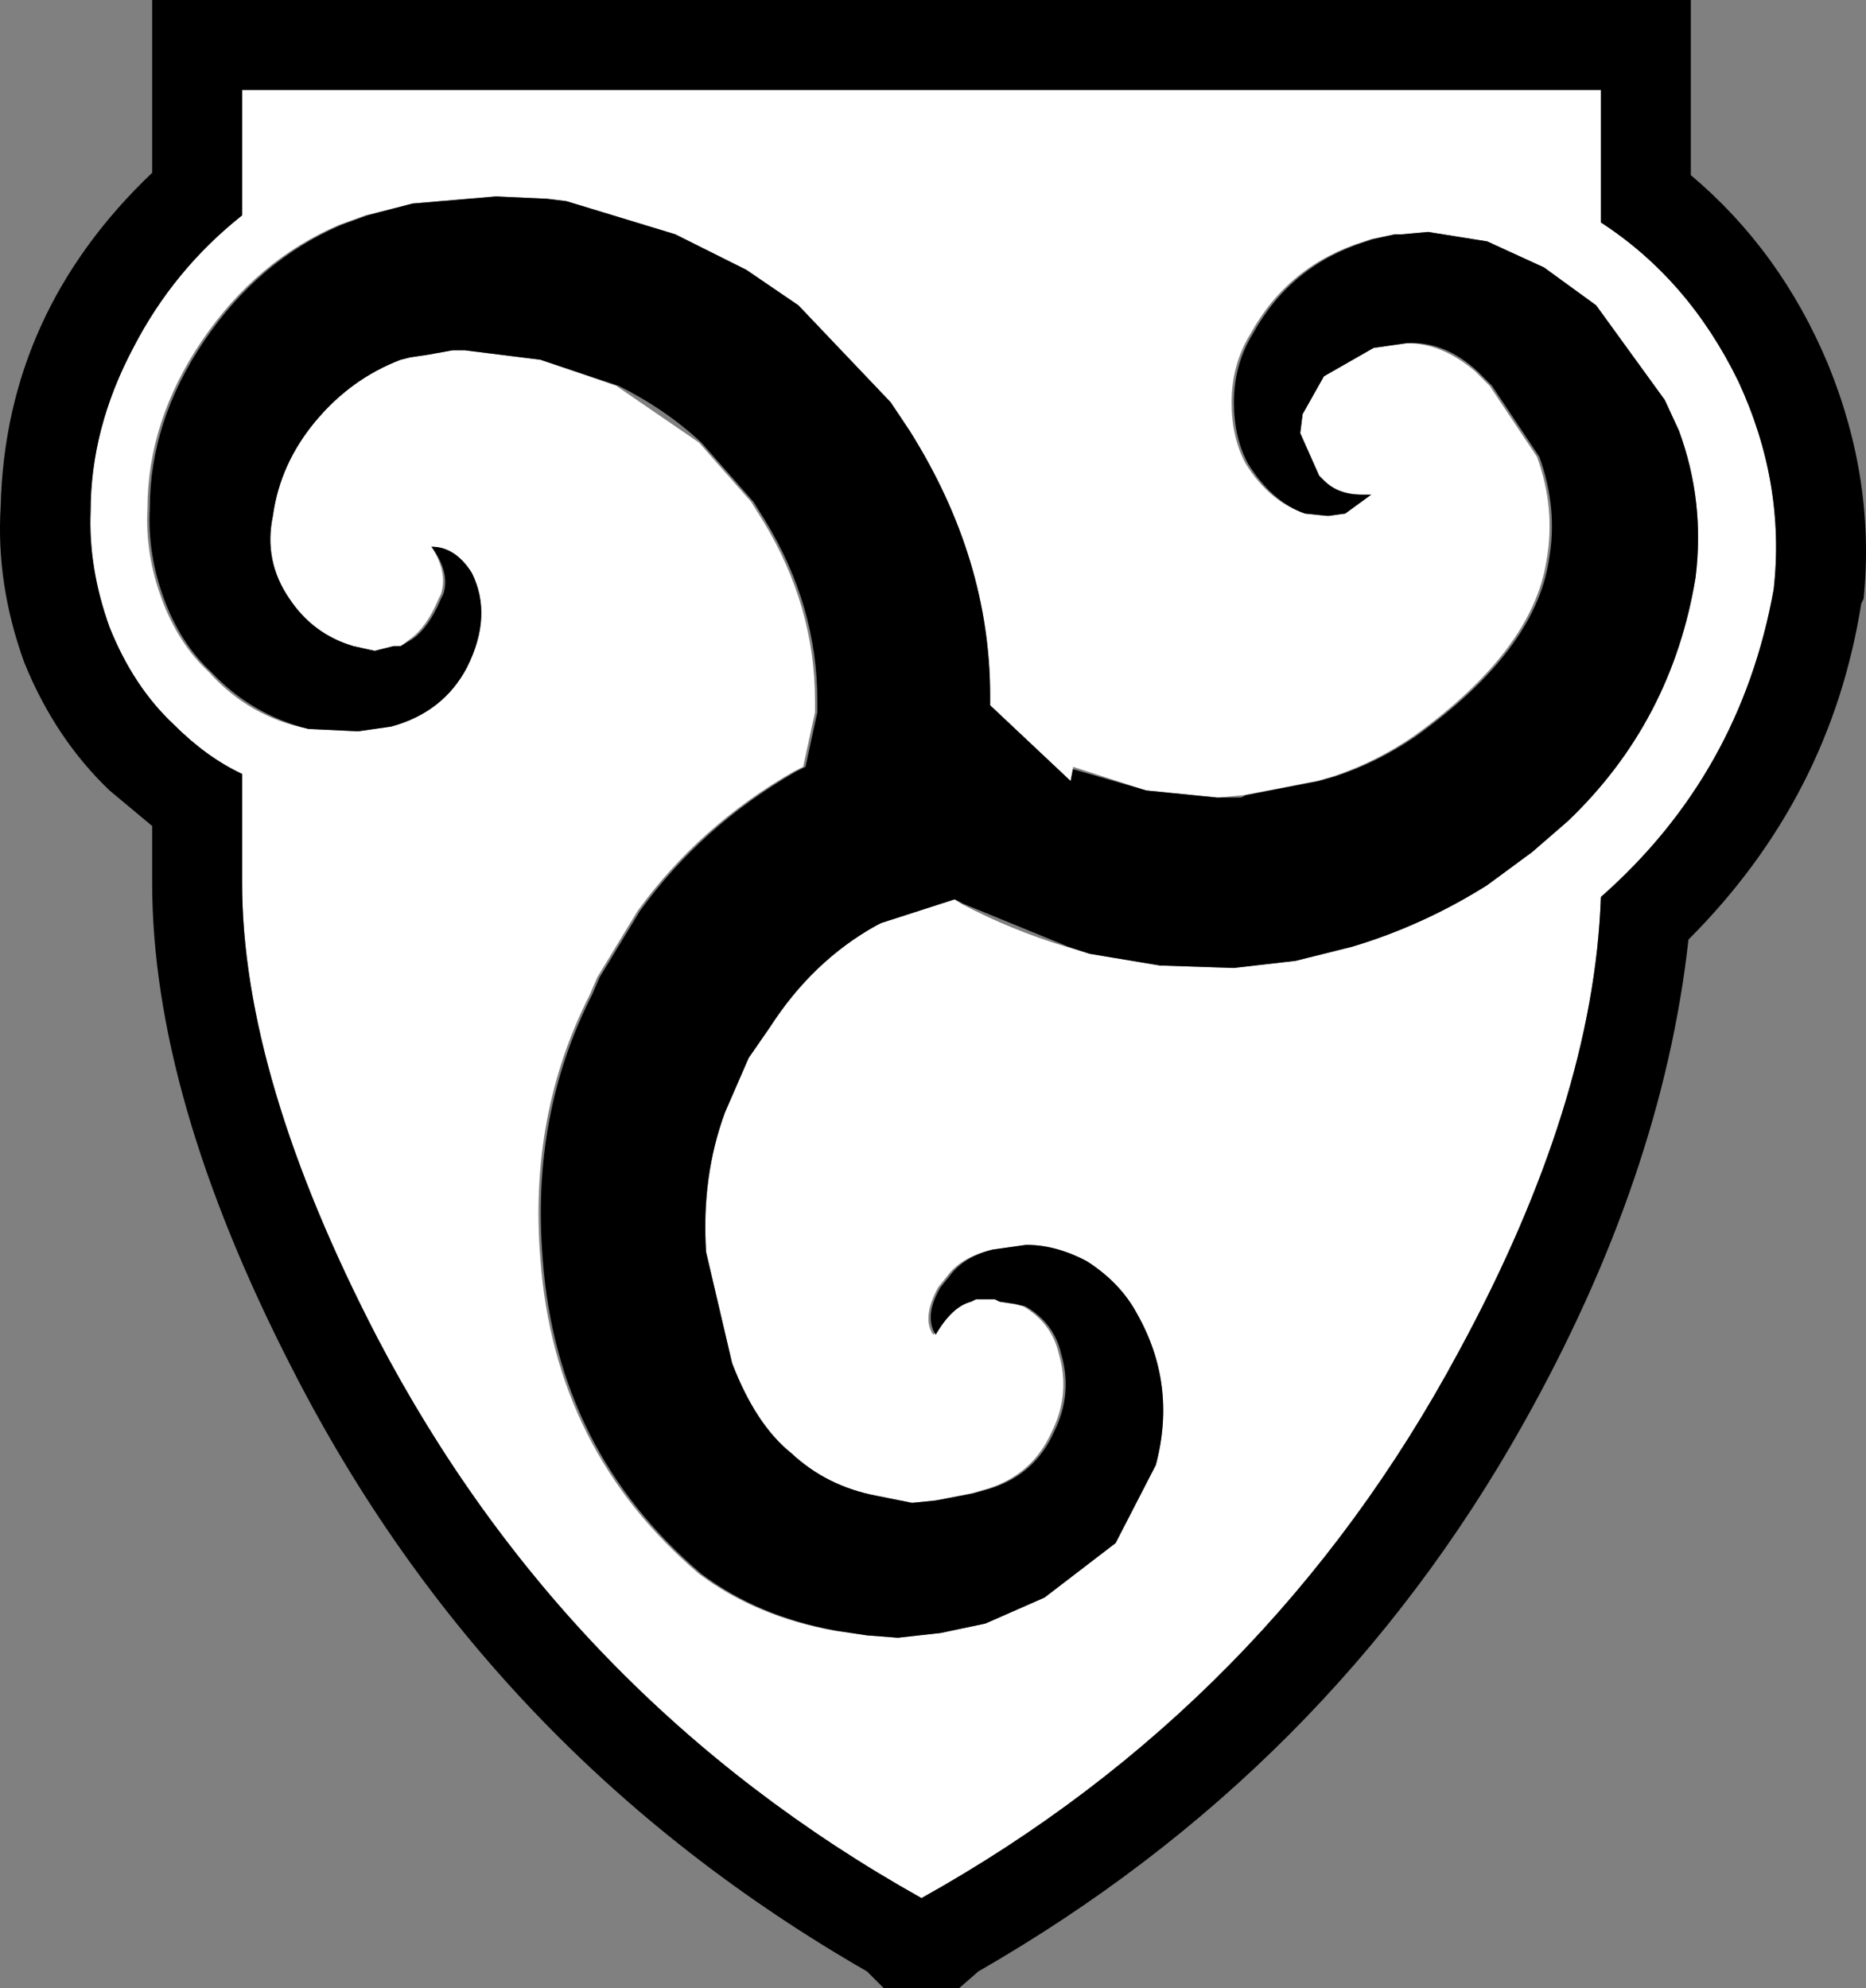 <?xml version="1.0" encoding="UTF-8" standalone="no"?>
<!-- Created with Inkscape (http://www.inkscape.org/) -->

<svg
   xmlns:dc="http://purl.org/dc/elements/1.1/"
   xmlns:cc="http://creativecommons.org/ns#"
   xmlns:rdf="http://www.w3.org/1999/02/22-rdf-syntax-ns#"
   xmlns:svg="http://www.w3.org/2000/svg"
   xmlns="http://www.w3.org/2000/svg"
   version="1.1"
   width="39.414"
   height="42"
   viewBox="0 0 39.414 42"
   id="svg3440"
   style="overflow:visible">
  <rect x="0" y="0" width="39.414" height="42" fill="#808080" stroke="none"/>
  <defs
     id="defs3442" />
  <g
     transform="translate(19.714,21)"
     id="g3446">
    <g
       id="g3448">
      <g
         id="g3450">
        <path
           d="m 4.8,-0.6 0.05,0 1.45,0.05 1.35,-0.15 1.2,-0.3 c 1,-0.3 1.95,-0.733 2.85,-1.3 L 12.65,-3 13.4,-3.65 c 1.467,-1.4 2.367,-3.117 2.7,-5.15 0.133,-1.067 0.017,-2.1 -0.35,-3.1 l -0.3,-0.65 -1.45,-2 -1.1,-0.8 -1.2,-0.55 -1.25,-0.2 -0.55,0.05 -0.15,0 -0.5,0.1 -0.15,0.05 c -1.067,0.333 -1.867,0.983 -2.4,1.95 -0.267,0.433 -0.4,0.917 -0.4,1.45 0,0.5 0.1,0.933 0.3,1.3 0.333,0.533 0.75,0.883 1.25,1.05 l 0.45,0.05 0.4,-0.05 0.55,-0.4 -0.2,0 c -0.333,0 -0.6,-0.1 -0.8,-0.3 l -0.1,-0.1 -0.4,-0.9 0.05,-0.4 0.45,-0.8 1.05,-0.6 0.7,-0.1 c 0.5,0 0.983,0.2 1.45,0.6 l 0.3,0.3 1,1.5 c 0.267,0.733 0.333,1.467 0.2,2.2 -0.2,1.267 -1.133,2.5 -2.8,3.7 -0.533,0.367 -1.1,0.65 -1.7,0.85 L 8.1,-4.5 6.55,-4.2 6,-4.15 4.5,-4.3 2.95,-4.8 2.9,-4.5 1.2,-6.1 l 0,-0.2 c 0,-1.933 -0.567,-3.8 -1.7,-5.6 l -0.4,-0.6 -1.95,-2.05 -1.1,-0.75 -1.5,-0.75 -2.3,-0.7 -0.4,-0.05 -1.05,-0.05 -1.8,0.15 -1,0.25 -0.55,0.2 c -1.167,0.5 -2.133,1.317 -2.9,2.45 -0.767,1.133 -1.15,2.317 -1.15,3.55 -0.033,0.633 0.067,1.267 0.3,1.9 0.233,0.633 0.567,1.15 1,1.55 0.567,0.633 1.267,1.033 2.1,1.2 l 1.05,0.05 0.7,-0.1 c 0.733,-0.2 1.267,-0.617 1.6,-1.25 0.367,-0.733 0.4,-1.4 0.1,-2 -0.233,-0.367 -0.517,-0.55 -0.85,-0.55 0.233,0.367 0.3,0.7 0.2,1 l -0.05,0.1 c -0.167,0.4 -0.367,0.683 -0.6,0.85 l -0.2,0.15 -0.15,0 -0.4,0.1 -0.45,-0.1 c -0.567,-0.167 -1.017,-0.5 -1.35,-1 -0.367,-0.533 -0.483,-1.117 -0.35,-1.75 0.1,-0.733 0.4,-1.4 0.9,-2 0.5,-0.6 1.1,-1.033 1.8,-1.3 l 0.2,-0.05 0.3,-0.05 0.6,-0.1 0.25,0 1.6,0.2 1.6,0.55 1.75,1.2 1.1,1.25 0.25,0.4 c 0.733,1.2 1.1,2.467 1.1,3.8 l 0,0.25 -0.25,1.15 -0.2,0.1 c -1.333,0.767 -2.433,1.75 -3.3,2.95 L -7.1,-0.35 -7.25,0 c -0.867,1.7 -1.217,3.567 -1.05,5.6 0.2,2.7 1.317,4.917 3.35,6.65 0.8,0.6 1.75,1 2.85,1.2 l 0.7,0.1 0.65,0.05 0.9,-0.1 L 1.1,13.3 2.35,12.75 3.85,11.6 4.7,9.95 C 5,8.817 4.867,7.75 4.3,6.75 4.067,6.317 3.717,5.95 3.25,5.65 2.817,5.417 2.4,5.3 2,5.3 L 1.25,5.4 C 0.817,5.5 0.5,5.683 0.3,5.95 L 0.1,6.2 C -0.133,6.633 -0.167,6.967 0,7.2 0.267,6.8 0.533,6.567 0.8,6.5 L 0.9,6.45 1.3,6.45 1.4,6.5 1.7,6.55 1.9,6.6 C 2.3,6.833 2.55,7.167 2.65,7.6 2.817,8.167 2.767,8.717 2.5,9.25 2.233,9.85 1.783,10.25 1.15,10.45 L 0.8,10.55 0.05,10.7 -0.45,10.75 -1.2,10.6 C -1.9,10.467 -2.5,10.167 -3,9.7 -3.5,9.3 -3.917,8.667 -4.25,7.8 L -4.8,5.45 C -4.867,4.383 -4.733,3.4 -4.4,2.5 L -3.9,1.35 -3.45,0.7 c 0.6,-0.933 1.35,-1.65 2.25,-2.15 L -1.1,-1.5 0.45,-2 0.6,-1.9 c 0.7,0.367 1.433,0.667 2.2,0.9 l 0.5,0.15 1.5,0.25 z m -1.85,-4.2 0,0.05 L 2.9,-4.8 z M 0,7.2 0.05,7.15 l 0,0.05 z m 6.3,-7.75 0.05,0 z m 2,-9.55 0.05,0 z M 6.55,-4.2 6.5,-4.15 z m -15.75,-12.65 -0.05,0 z m -1.4,7.4 -0.05,0 z m -0.8,2.1 -0.05,0 z m 0.65,-6.15 0.05,0 z M 2,5.3 1.95,5.3 z M 1.25,5.4 1.2,5.4 z m 0.45,1.15 0.05,0 z m 12.4,-25.65 0,2.8 c 1.233,0.8 2.2,1.917 2.9,3.35 0.667,1.433 0.917,2.9 0.75,4.4 -0.467,2.6 -1.683,4.767 -3.65,6.5 -0.1,2.9 -1.1,6.1 -3,9.6 -2.667,4.967 -6.45,8.817 -11.35,11.55 -5,-2.8 -8.833,-6.75 -11.5,-11.85 -1.9,-3.667 -2.85,-6.867 -2.85,-9.6 l 0,-2.3 c -0.5,-0.233 -0.983,-0.583 -1.45,-1.05 -0.567,-0.533 -1.017,-1.217 -1.35,-2.05 -0.3,-0.833 -0.433,-1.65 -0.4,-2.45 0,-1.167 0.3,-2.317 0.9,-3.45 0.567,-1.1 1.333,-2.033 2.3,-2.8 l 0,-2.65 28.7,0 z"
           id="path3452"
           style="fill:#ffffff;stroke-linecap:round;stroke-linejoin:round" />
        <path
           d="M 4.85,-0.6 4.8,-0.6 3.3,-0.85 2.85,-1 0.65,-1.9 0.45,-2 -1.1,-1.5 -1.2,-1.45 c -0.9,0.5 -1.65,1.217 -2.25,2.15 L -3.9,1.35 -4.4,2.5 c -0.333,0.9 -0.467,1.883 -0.4,2.95 l 0.55,2.35 c 0.333,0.867 0.75,1.5 1.25,1.9 0.5,0.467 1.1,0.767 1.8,0.9 l 0.75,0.15 0.5,-0.05 0.8,-0.15 0.35,-0.1 C 1.833,10.25 2.283,9.85 2.55,9.25 2.817,8.717 2.867,8.167 2.7,7.6 2.6,7.167 2.35,6.833 1.95,6.6 L 1.75,6.55 1.4,6.5 1.3,6.45 0.9,6.45 0.8,6.5 C 0.533,6.567 0.283,6.8 0.05,7.2 -0.117,6.933 -0.083,6.6 0.15,6.2 L 0.35,5.95 C 0.55,5.683 0.85,5.5 1.25,5.4 l 0.7,-0.1 c 0.433,0 0.867,0.117 1.3,0.35 0.467,0.3 0.817,0.667 1.05,1.1 0.567,1 0.7,2.067 0.4,3.2 l -0.85,1.65 -1.5,1.15 -1.25,0.55 -0.95,0.2 -0.9,0.1 -0.65,-0.05 -0.65,-0.1 c -1.1,-0.2 -2.05,-0.6 -2.85,-1.2 C -6.933,10.517 -8.05,8.3 -8.25,5.6 -8.417,3.567 -8.067,1.7 -7.2,0 l 0.15,-0.35 0.85,-1.4 c 0.867,-1.2 1.967,-2.183 3.3,-2.95 l 0.2,-0.1 0.25,-1.15 0,-0.25 c 0,-1.333 -0.367,-2.6 -1.1,-3.8 l -0.25,-0.4 -1.1,-1.25 c -0.5,-0.467 -1.083,-0.867 -1.75,-1.2 l -1.65,-0.55 -1.6,-0.2 -0.25,0 -0.55,0.1 -0.35,0.05 -0.2,0.05 c -0.7,0.267 -1.3,0.7 -1.8,1.3 -0.5,0.6 -0.8,1.267 -0.9,2 -0.133,0.633 -0.017,1.217 0.35,1.75 0.333,0.5 0.783,0.833 1.35,1 l 0.45,0.1 0.4,-0.1 0.15,0 0.25,-0.15 c 0.233,-0.167 0.433,-0.45 0.6,-0.85 l 0.05,-0.1 c 0.1,-0.3 0.017,-0.633 -0.25,-1 0.333,0 0.617,0.183 0.85,0.55 0.3,0.6 0.267,1.267 -0.1,2 -0.333,0.633 -0.867,1.05 -1.6,1.25 l -0.7,0.1 -1.05,-0.05 c -0.8,-0.2 -1.483,-0.6 -2.05,-1.2 -0.433,-0.4 -0.767,-0.917 -1,-1.55 -0.233,-0.633 -0.333,-1.267 -0.3,-1.9 0,-1.233 0.383,-2.417 1.15,-3.55 0.767,-1.133 1.733,-1.95 2.9,-2.45 l 0.55,-0.2 0.95,-0.25 1.75,-0.15 1.1,0.05 0.4,0.05 2.3,0.7 1.5,0.75 1.1,0.75 1.95,2.05 0.4,0.6 c 1.133,1.8 1.7,3.667 1.7,5.6 l 0,0.2 1.7,1.6 0.05,-0.25 1.55,0.45 1.5,0.15 0.5,0 0.1,-0.05 1.55,-0.3 0.35,-0.1 c 0.6,-0.2 1.167,-0.483 1.7,-0.85 1.667,-1.2 2.6,-2.433 2.8,-3.7 0.133,-0.733 0.067,-1.467 -0.2,-2.2 l -1,-1.5 -0.3,-0.3 c -0.467,-0.433 -0.967,-0.633 -1.5,-0.6 l -0.7,0.1 -1.05,0.6 -0.45,0.8 -0.05,0.4 0.4,0.9 0.1,0.1 c 0.2,0.2 0.467,0.3 0.8,0.3 l 0.2,0 -0.55,0.4 -0.35,0.05 -0.5,-0.05 c -0.467,-0.167 -0.867,-0.517 -1.2,-1.05 -0.2,-0.367 -0.3,-0.8 -0.3,-1.3 0,-0.533 0.133,-1.017 0.4,-1.45 0.533,-0.967 1.333,-1.617 2.4,-1.95 l 0.15,-0.05 0.45,-0.1 0.15,0 0.55,-0.05 1.25,0.2 1.2,0.55 1.1,0.8 1.45,2 0.3,0.65 c 0.367,1 0.483,2.033 0.35,3.1 -0.333,2.033 -1.233,3.75 -2.7,5.15 L 12.65,-3 11.7,-2.3 c -0.9,0.567 -1.85,1 -2.85,1.3 l -1.2,0.3 -1.3,0.15 -1.5,-0.05 z m 1.5,0.05 -0.05,0 z m 2,-9.55 -0.05,0 z m -5.4,5.35 0,-0.05 z M 2.9,-4.5 2.95,-4.45 z m -12.15,-12.35 0.05,0 z m -1.45,3.35 -0.05,0 z M 1.95,5.3 2,5.3 z m -1.9,1.9 0,-0.05 z m 1.7,-0.65 -0.05,0 z M 16,-21 l 0,3.7 c 1.267,1.067 2.233,2.4 2.9,4 0.667,1.633 0.917,3.283 0.75,4.95 l -0.05,0.1 c -0.433,2.733 -1.65,5.1 -3.65,7.1 C 15.583,2.183 14.417,5.6 12.45,9.1 9.717,13.967 5.883,17.817 0.95,20.65 L 0.55,21 -1.05,21 -1.4,20.65 C -6.733,17.583 -10.783,13.333 -13.55,7.9 -15.517,4.067 -16.5,0.65 -16.5,-2.35 l 0,-1.2 -0.9,-0.75 c -0.767,-0.733 -1.367,-1.633 -1.8,-2.7 -0.4,-1.1 -0.567,-2.2 -0.5,-3.3 0.067,-2.733 1.133,-5.083 3.2,-7.05 l 0,-3.65 32.5,0 z m 3.6,12.75 0,0.05 z m -5.5,-8.05 0,-2.8 -28.7,0 0,2.65 c -0.967,0.767 -1.733,1.7 -2.3,2.8 -0.6,1.133 -0.9,2.283 -0.9,3.45 -0.033,0.8 0.1,1.617 0.4,2.45 0.333,0.833 0.783,1.517 1.35,2.05 0.467,0.467 0.95,0.817 1.45,1.05 l 0,2.3 c 0,2.733 0.95,5.933 2.85,9.6 2.667,5.1 6.5,9.05 11.5,11.85 4.9,-2.733 8.683,-6.583 11.35,-11.55 1.9,-3.5 2.9,-6.7 3,-9.6 1.967,-1.733 3.183,-3.9 3.65,-6.5 0.167,-1.5 -0.083,-2.967 -0.75,-4.4 -0.7,-1.433 -1.667,-2.55 -2.9,-3.35 z"
           id="path3454"
           style="fill:#000000;stroke-linecap:round;stroke-linejoin:round" />
      </g>
    </g>
  </g>
</svg>
